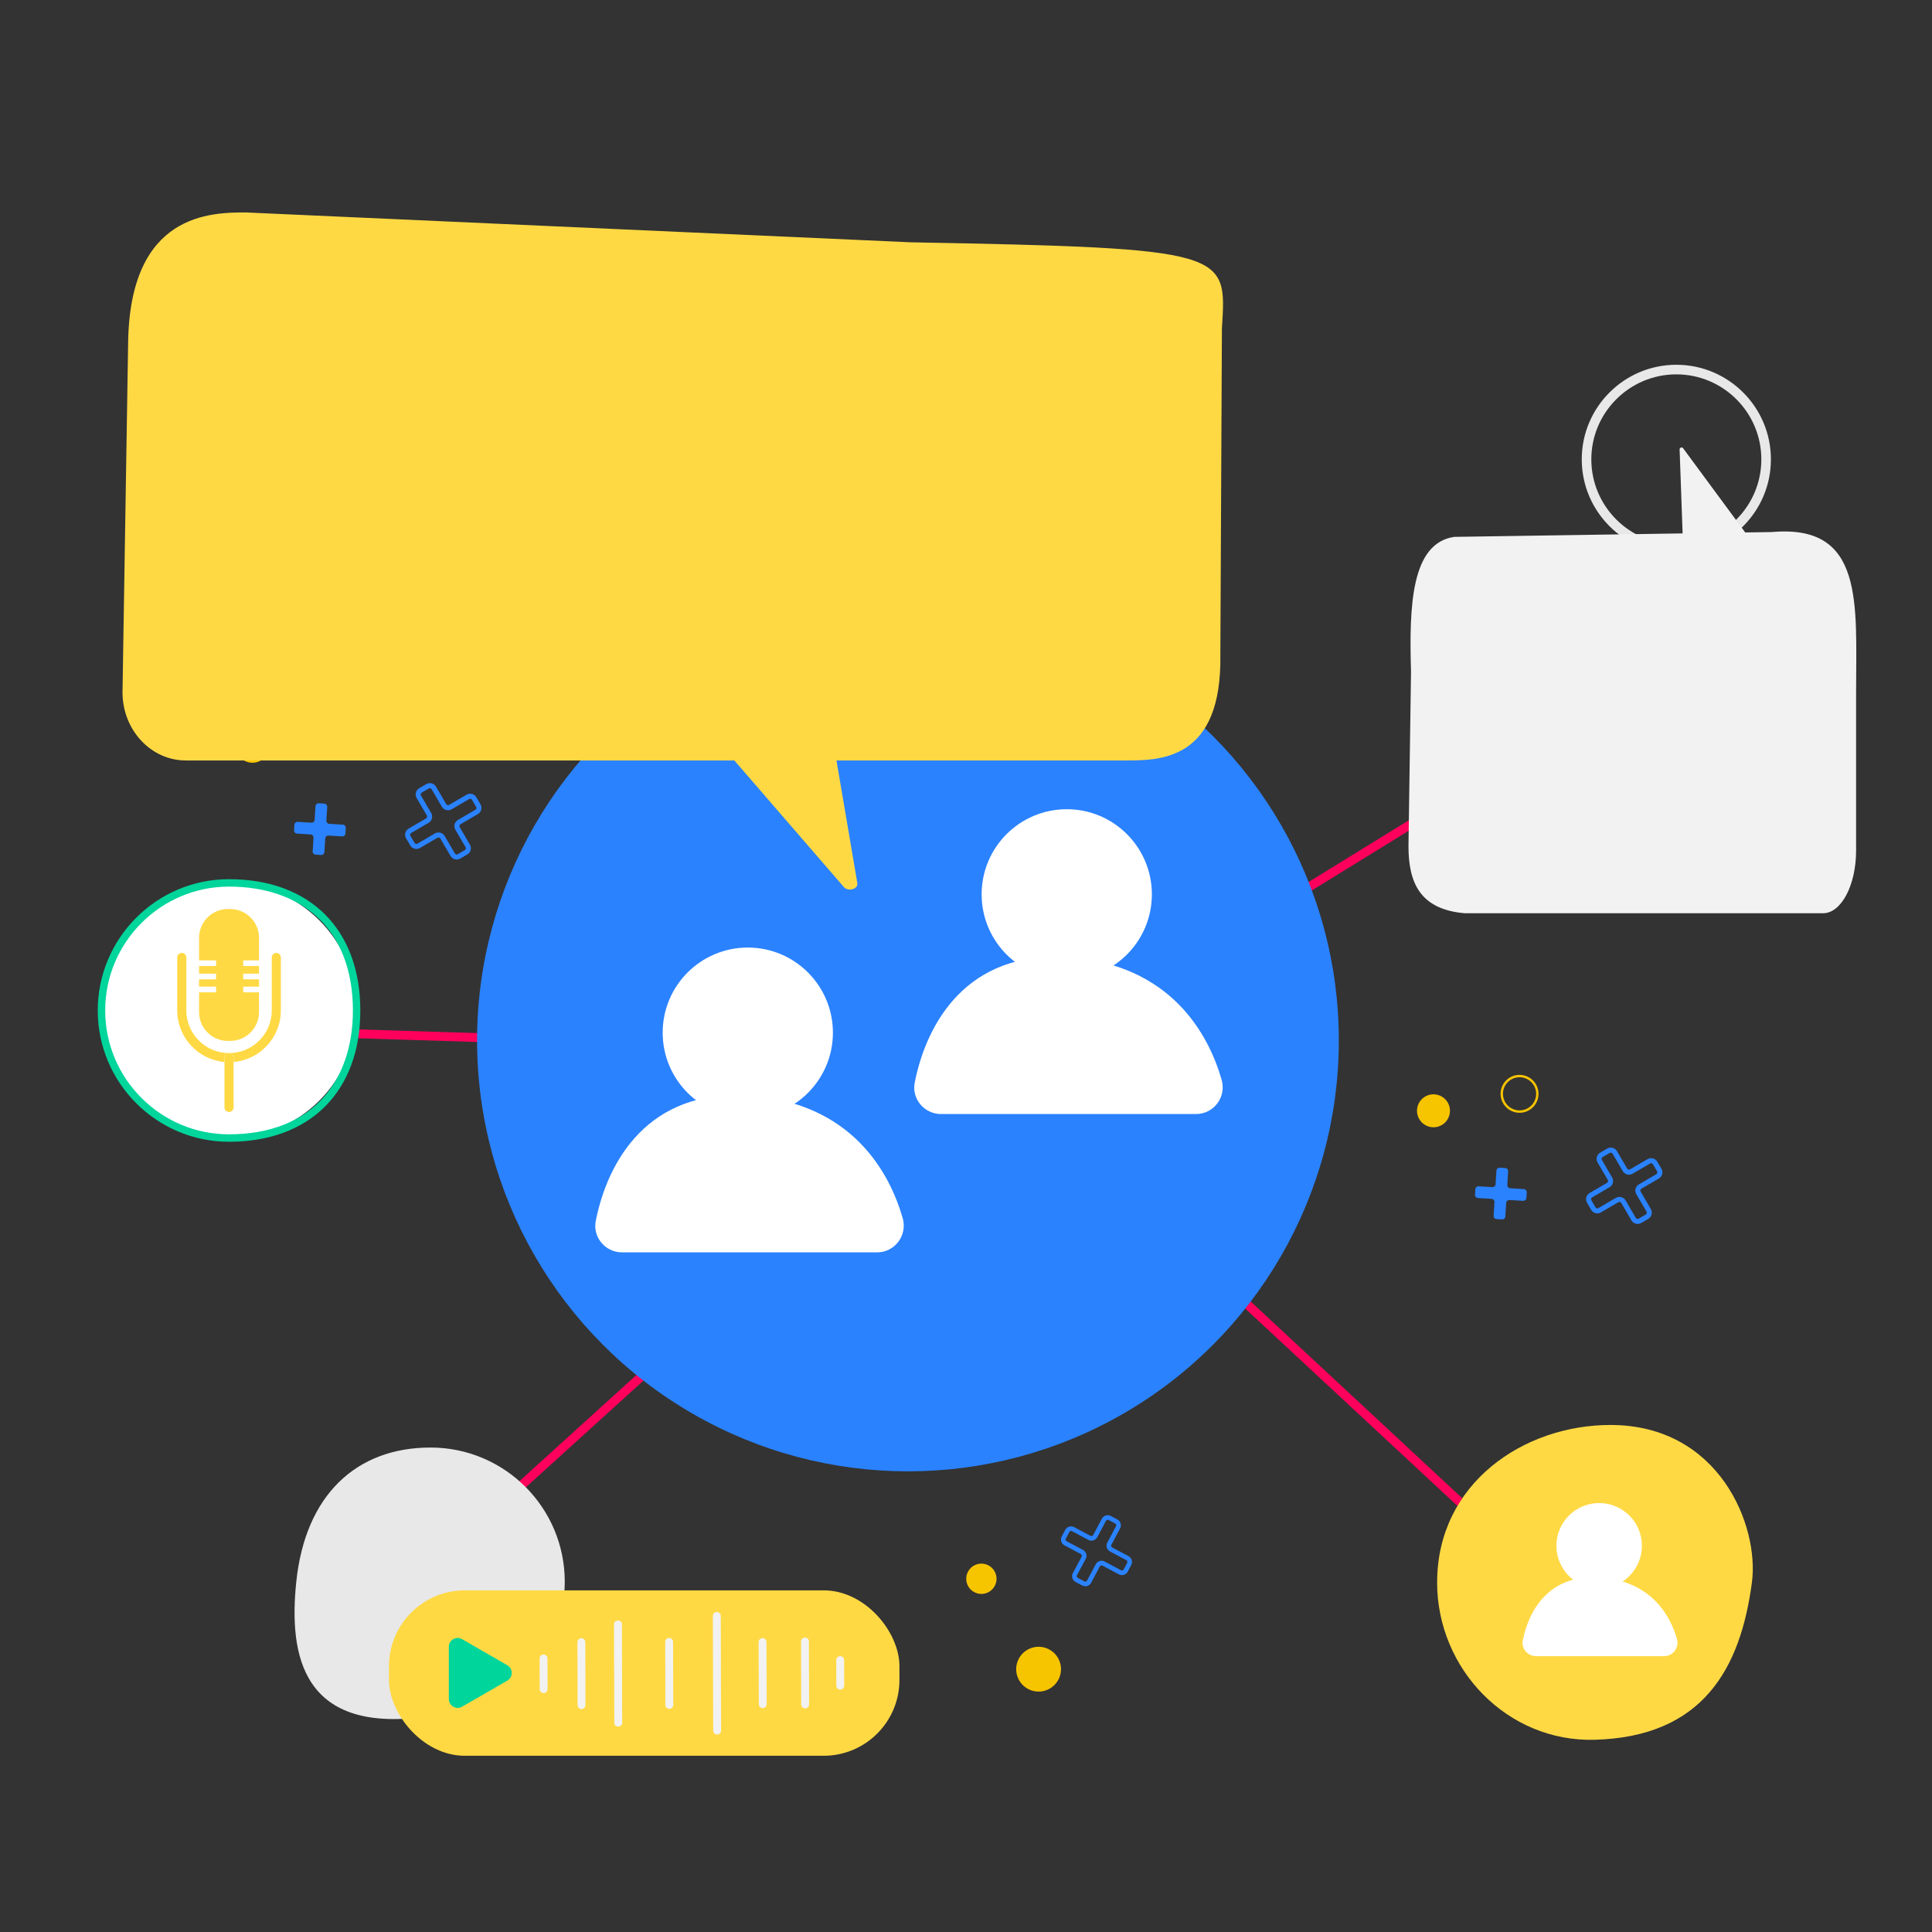 <?xml version="1.0" encoding="UTF-8"?>
<svg id="Layer_1" data-name="Layer 1" xmlns="http://www.w3.org/2000/svg" viewBox="0 0 870 870">
  <rect x="0" y="0" width="870" height="870" fill="#333333" stroke="none"/>
  <defs>
    <style>
      .cls-1 {
        fill: #fff;
      }

      .cls-2 {
        fill: #f7c400;
      }

      .cls-3 {
        fill: #2a82ff;
      }

      .cls-4 {
        fill: #00d59c;
      }

      .cls-5 {
        fill: #e8e8e8;
      }

      .cls-6 {
        fill: #ffd944;
      }

      .cls-7 {
        fill: #f2f2f2;
      }

      .cls-8 {
        fill: #ff005c;
      }
    </style>
  </defs>
  <g>
    <line class="cls-1" x1="312.31" y1="470.19" x2="71.86" y2="462.78"/>
    <rect class="cls-8" x="190.08" y="346.2" width="4" height="240.57" transform="translate(-280.1 644.09) rotate(-88.23)"/>
  </g>
  <g>
    <line class="cls-1" x1="696.53" y1="333.41" x2="581.3" y2="404.4"/>
    <rect class="cls-8" x="571.24" y="366.9" width="135.34" height="4" transform="translate(-98.55 389.91) rotate(-31.63)"/>
  </g>
  <g>
    <line class="cls-1" x1="194.19" y1="705.72" x2="353.73" y2="560.94"/>
    <rect class="cls-8" x="166.24" y="631.33" width="215.44" height="4" transform="translate(-354.46 348.29) rotate(-42.21)"/>
  </g>
  <g>
    <line class="cls-1" x1="488.57" y1="519.41" x2="677.14" y2="694.76"/>
    <rect class="cls-8" x="580.85" y="478.33" width="4" height="257.5" transform="translate(-258.63 620.5) rotate(-47.08)"/>
  </g>
  <circle class="cls-3" cx="408.86" cy="468.53" r="194.03"/>
  <path class="cls-5" d="m133.42,712.29c4.07-39.11,27.07-60.45,60.45-60.45s60.45,27.07,60.45,60.45-27.46,55.37-60.45,60.45c-57.88,8.91-63.91-27.25-60.45-60.45Z"/>
  <path class="cls-6" d="m647.16,712.56c0-44.53,38.89-70.88,78.03-70.88,49.11,0,67.08,45.51,63.72,70.88-5.13,38.81-22.06,69.55-70.88,70.88-39.13,1.06-70.88-31.73-70.88-70.88Z"/>
  <g>
    <path class="cls-5" d="m754.87,249.44c-23.48,0-42.59-19.1-42.59-42.59s19.1-42.59,42.59-42.59,42.59,19.1,42.59,42.59-19.1,42.59-42.59,42.59Zm0-80.86c-21.11,0-38.28,17.17-38.28,38.28s17.17,38.28,38.28,38.28,38.28-17.17,38.28-38.28-17.17-38.28-38.28-38.28Z"/>
    <path class="cls-7" d="m654.86,241.76l143.03-2.17c41.73-3.71,37.93,32.17,37.93,71.86v71.56c0,15.6-6.67,28.24-14.91,28.24h-161.3c-20.07-1.74-25.36-13.56-25.36-30.28l1.15-78.46c-.92-30.18.21-57.91,19.45-60.75Z"/>
    <path class="cls-7" d="m786.91,241.15l-28.99-39.3c-.51-.69-1.6-.31-1.57.55l1.4,39.3c.02.47.4.84.87.84h27.59c.71,0,1.12-.81.7-1.38Z"/>
  </g>
  <g>
    <g>
      <circle class="cls-1" cx="103.14" cy="455.03" r="57.45"/>
      <path class="cls-4" d="m103.14,514.15c-32.6,0-59.12-26.52-59.12-59.12s26.52-59.12,59.12-59.12c36.47,0,59.12,22.65,59.12,59.12s-22.65,59.12-59.12,59.12Zm0-114.9c-30.75,0-55.77,25.02-55.77,55.77s25.02,55.78,55.77,55.78c17.94,0,32.54-5.63,42.22-16.28,8.87-9.76,13.56-23.41,13.56-39.5,0-17.97-5.63-32.58-16.28-42.25-9.74-8.85-23.4-13.52-39.5-13.52Z"/>
    </g>
    <g>
      <path class="cls-6" d="m102.59,468.74h1.1c7.12,0,12.95-5.83,12.95-12.95v-8.94h-7.11v-2.54h7.11v-3.3h-7.11v-2.54h7.11v-3.46h-7.11v-2.54h7.11v-10.18c0-7.12-5.83-12.95-12.95-12.95h-1.1c-7.12,0-12.95,5.83-12.95,12.95v10.18h7.66v2.54h-7.66v3.46h7.66v2.54h-7.66v3.3h7.66v2.54h-7.66v8.94c0,7.12,5.83,12.95,12.95,12.95Z"/>
      <path class="cls-6" d="m105.2,476.27v1.96c11.91-1.04,21.28-11.07,21.28-23.24v-23.84c0-1.13-.92-2.05-2.05-2.05s-2.05.92-2.05,2.05v23.84c0,10.6-8.63,19.23-19.23,19.23,1.13,0,2.05.92,2.05,2.05Z"/>
      <path class="cls-6" d="m101.09,478.23v-1.96c0-1.13.92-2.05,2.05-2.05-10.6,0-19.23-8.62-19.23-19.23v-23.84c0-1.13-.92-2.05-2.05-2.05s-2.05.92-2.05,2.05v23.84c0,12.17,9.37,22.2,21.28,23.24Z"/>
      <path class="cls-6" d="m101.09,476.27v22.41c0,1.13.92,2.05,2.05,2.05s2.05-.92,2.05-2.05v-22.41c0-1.13-.92-2.05-2.05-2.05s-2.05.92-2.05,2.05Z"/>
    </g>
  </g>
  <g>
    <rect class="cls-6" x="175.16" y="716.15" width="229.87" height="74.49" rx="34.15" ry="34.15"/>
    <path class="cls-4" d="m202.11,753.34v-11.77c0-3.06,3.32-4.98,5.97-3.45l10.19,5.88,10.19,5.88c2.65,1.53,2.65,5.36,0,6.9l-10.19,5.88-10.19,5.88c-2.65,1.53-5.97-.38-5.97-3.45v-11.77Z"/>
    <path class="cls-7" d="m261.88,769.61c-.98,0-1.78-.79-1.78-1.77l-.08-28.35c0-.98.79-1.78,1.77-1.78s1.78.79,1.78,1.77l.08,28.35c0,.98-.79,1.78-1.77,1.78Z"/>
    <path class="cls-7" d="m362.57,769.31c-.98,0-1.78-.79-1.78-1.77l-.08-28.35c0-.98.79-1.78,1.77-1.78s1.78.79,1.78,1.77l.08,28.35c0,.98-.79,1.78-1.77,1.78Z"/>
    <path class="cls-7" d="m378.38,760.85c-.98,0-1.78-.79-1.78-1.77l-.03-11.52c0-.98.79-1.78,1.77-1.78s1.78.79,1.78,1.77l.03,11.52c0,.98-.79,1.78-1.77,1.78Z"/>
    <path class="cls-7" d="m278.41,777.48c-.98,0-1.78-.68-1.78-1.53l-.13-44.66c0-.85.79-1.54,1.77-1.54s1.78.68,1.78,1.53l.13,44.66c0,.85-.79,1.54-1.77,1.54Z"/>
    <path class="cls-7" d="m301.41,769.5c-.98,0-1.78-.79-1.78-1.77l-.08-28.35c0-.98.79-1.78,1.77-1.78s1.78.79,1.78,1.77l.08,28.35c0,.98-.79,1.78-1.77,1.78Z"/>
    <path class="cls-7" d="m343.47,769.18c-.98,0-1.78-.79-1.78-1.77l-.08-27.96c0-.98.79-1.78,1.77-1.78s1.78.79,1.78,1.77l.08,27.96c0,.98-.79,1.78-1.77,1.78Z"/>
    <path class="cls-7" d="m322.94,781.08c-.98,0-1.78-.79-1.78-1.77l-.15-51.63c0-.98.79-1.78,1.77-1.78s1.78.79,1.78,1.77l.15,51.63c0,.98-.79,1.78-1.77,1.78Z"/>
    <path class="cls-7" d="m244.81,762.4c-.98,0-1.78-.79-1.78-1.77l-.04-13.82c0-.98.79-1.78,1.77-1.78s1.78.79,1.78,1.77l.04,13.82c0,.98-.79,1.78-1.77,1.78Z"/>
  </g>
  <g>
    <circle class="cls-1" cx="480.37" cy="402.73" r="38.33"/>
    <path class="cls-1" d="m423.73,501.66c-7.5,0-13.28-6.81-11.82-14.17,5.35-27.04,23.73-59.26,68.46-56.44,47.15,2.97,64.01,35.17,69.75,55.2,2.21,7.72-3.5,15.41-11.53,15.41h-114.86Z"/>
  </g>
  <g>
    <circle class="cls-1" cx="720.12" cy="696.09" r="19.25"/>
    <path class="cls-1" d="m691.67,745.78c-3.77,0-6.67-3.42-5.94-7.12,2.69-13.58,11.92-29.77,34.39-28.35,23.68,1.49,32.15,17.66,35.03,27.73,1.11,3.88-1.76,7.74-5.79,7.74h-57.69Z"/>
  </g>
  <g>
    <circle class="cls-1" cx="336.74" cy="465.02" r="38.33"/>
    <path class="cls-1" d="m280.1,563.95c-7.5,0-13.28-6.81-11.82-14.17,5.35-27.04,23.73-59.26,68.46-56.44,47.15,2.97,64.01,35.17,69.75,55.2,2.21,7.72-3.5,15.41-11.53,15.41h-114.86Z"/>
  </g>
  <g>
    <path class="cls-3" d="m676.38,549.12l-2.48-.15c-.77-.05-1.36-.71-1.31-1.49l.38-6.13c.05-.77-.54-1.44-1.31-1.49l-6.13-.38c-.77-.05-1.36-.71-1.31-1.49l.15-2.48c.05-.77.71-1.36,1.49-1.31l6.13.38c.77.05,1.44-.54,1.49-1.31l.38-6.13c.05-.77.71-1.36,1.49-1.31l2.48.15c.77.05,1.36.71,1.31,1.49l-.38,6.13c-.05.77.54,1.44,1.31,1.49l6.13.38c.77.05,1.36.71,1.31,1.49l-.15,2.48c-.05.77-.71,1.36-1.49,1.31l-6.13-.38c-.77-.05-1.44.54-1.49,1.31l-.38,6.13c-.05.77-.71,1.36-1.49,1.31Z"/>
    <path class="cls-3" d="m743.36,547.77c-.27.44-.65.82-1.11,1.09l-3.18,1.86c-1.53.89-3.5.38-4.39-1.15l-4.6-7.87c-.26-.45-.85-.6-1.3-.34l-7.87,4.6c-1.53.89-3.5.38-4.39-1.15l-1.86-3.18c-.43-.74-.55-1.6-.34-2.43.22-.83.74-1.52,1.48-1.96l7.87-4.6c.22-.13.37-.33.44-.58.06-.24.03-.5-.1-.72l-4.6-7.87c-.43-.74-.55-1.61-.34-2.44.22-.83.74-1.52,1.48-1.96l3.18-1.86c.74-.43,1.6-.55,2.44-.34s1.53.74,1.96,1.49l4.6,7.87c.13.22.33.37.58.44.24.06.5.03.72-.1l7.87-4.6c1.53-.89,3.5-.38,4.39,1.15l1.86,3.18c.89,1.53.38,3.5-1.15,4.39l-7.87,4.6c-.45.26-.6.84-.34,1.3l4.6,7.87c.43.74.55,1.6.34,2.43-.08.31-.21.61-.37.87Zm-26.74-8.25c-.05.08-.09.17-.11.26-.06.25-.03.5.1.72l1.86,3.18c.26.45.85.6,1.3.34l7.87-4.6c1.53-.89,3.5-.38,4.39,1.15l4.6,7.87c.26.45.85.6,1.3.34l3.18-1.86c.22-.13.37-.33.44-.58.06-.25.03-.5-.1-.72l-4.6-7.87c-.43-.74-.55-1.6-.34-2.43.22-.83.75-1.53,1.48-1.96l7.87-4.6c.45-.26.6-.85.34-1.3l-1.86-3.18c-.26-.45-.85-.6-1.3-.34l-7.87,4.6c-.74.43-1.6.55-2.44.34-.83-.22-1.53-.74-1.96-1.49l-4.6-7.87c-.13-.22-.33-.37-.58-.44-.24-.06-.5-.03-.72.1l-3.18,1.86c-.22.13-.37.33-.44.58-.06.24-.03.5.1.72l4.6,7.87c.43.74.55,1.61.34,2.44-.22.83-.74,1.53-1.48,1.96l-7.87,4.6c-.14.08-.25.19-.33.32Z"/>
    <circle class="cls-2" cx="645.46" cy="500.15" r="7.42" transform="translate(33.84 1041.15) rotate(-79.26)"/>
    <path class="cls-2" d="m691.55,497.02c-.03.06-.07.11-.1.17-1.24,1.92-3.15,3.24-5.38,3.72-4.61.99-9.16-1.95-10.15-6.55-.48-2.23-.05-4.51,1.17-6.43,1.24-1.92,3.15-3.24,5.38-3.72,4.61-.99,9.16,1.95,10.15,6.55.47,2.17.09,4.38-1.07,6.27Zm-13.65-8.37c-1.01,1.65-1.34,3.58-.93,5.48.87,4.02,4.84,6.59,8.87,5.73,1.95-.42,3.62-1.57,4.7-3.25,1.09-1.72,1.45-3.67,1.03-5.62h0c-.87-4.02-4.84-6.59-8.87-5.73-1.95.42-3.62,1.57-4.7,3.25-.03.05-.06.1-.09.14Z"/>
  </g>
  <g>
    <path class="cls-3" d="m144.59,385.01l-2.48-.15c-.77-.05-1.36-.71-1.31-1.49l.38-6.13c.05-.77-.54-1.44-1.31-1.49l-6.13-.38c-.77-.05-1.36-.71-1.31-1.49l.15-2.48c.05-.77.71-1.36,1.49-1.31l6.13.38c.77.05,1.44-.54,1.49-1.31l.38-6.13c.05-.77.71-1.36,1.49-1.31l2.48.15c.77.05,1.36.71,1.31,1.49l-.38,6.13c-.05.77.54,1.44,1.31,1.49l6.13.38c.77.05,1.36.71,1.31,1.49l-.15,2.48c-.05.77-.71,1.36-1.49,1.31l-6.13-.38c-.77-.05-1.44.54-1.49,1.31l-.38,6.13c-.05.77-.71,1.36-1.49,1.31Z"/>
    <path class="cls-3" d="m211.57,383.66c-.27.44-.65.82-1.11,1.09l-3.18,1.86c-1.53.89-3.5.38-4.39-1.15l-4.6-7.87c-.26-.45-.85-.6-1.3-.34l-7.87,4.6c-1.53.89-3.5.38-4.39-1.15l-1.86-3.18c-.43-.74-.55-1.6-.34-2.43.22-.83.74-1.52,1.48-1.96l7.87-4.6c.22-.13.37-.33.44-.58.06-.24.03-.5-.1-.72l-4.6-7.87c-.43-.74-.55-1.61-.34-2.44.22-.83.74-1.52,1.48-1.96l3.18-1.86c.74-.43,1.6-.55,2.44-.34s1.53.74,1.96,1.49l4.6,7.87c.13.22.33.37.58.44.24.06.5.03.72-.1l7.87-4.6c1.53-.89,3.5-.38,4.39,1.15l1.86,3.18c.89,1.53.38,3.5-1.15,4.39l-7.87,4.6c-.45.26-.6.84-.34,1.3l4.6,7.87c.43.74.55,1.6.34,2.43-.08.31-.21.61-.37.87Zm-26.74-8.25c-.05.08-.09.17-.11.26-.06.25-.03.5.1.72l1.86,3.18c.26.45.85.6,1.3.34l7.87-4.6c1.53-.89,3.5-.38,4.39,1.15l4.6,7.87c.26.45.85.6,1.3.34l3.18-1.86c.22-.13.37-.33.44-.58.06-.25.03-.5-.1-.72l-4.6-7.87c-.43-.74-.55-1.6-.34-2.43.22-.83.75-1.53,1.48-1.96l7.87-4.6c.45-.26.6-.85.34-1.3l-1.86-3.18c-.26-.45-.85-.6-1.3-.34l-7.87,4.6c-.74.43-1.6.55-2.44.34-.83-.22-1.53-.74-1.96-1.49l-4.6-7.87c-.13-.22-.33-.37-.58-.44-.24-.06-.5-.03-.72.1l-3.18,1.86c-.22.13-.37.33-.44.58-.06.24-.03.5.1.72l4.6,7.87c.43.74.55,1.61.34,2.44-.22.83-.74,1.53-1.48,1.96l-7.87,4.6c-.14.08-.25.19-.33.32Z"/>
    <circle class="cls-2" cx="113.67" cy="336.04" r="7.42" transform="translate(-237.66 385.12) rotate(-79.26)"/>
    <path class="cls-2" d="m159.76,332.91c-.03.06-.07.11-.1.17-1.24,1.92-3.15,3.24-5.38,3.72-4.61.99-9.16-1.95-10.15-6.55-.48-2.23-.05-4.51,1.17-6.43,1.24-1.92,3.15-3.24,5.38-3.72,4.61-.99,9.16,1.95,10.15,6.55.47,2.17.09,4.38-1.07,6.27Zm-13.65-8.37c-1.01,1.65-1.34,3.58-.93,5.48.87,4.02,4.84,6.59,8.87,5.73,1.95-.42,3.62-1.57,4.7-3.25,1.09-1.72,1.45-3.67,1.03-5.62h0c-.87-4.02-4.84-6.59-8.87-5.73-1.95.42-3.62,1.57-4.7,3.25-.03.05-.06.1-.09.14Z"/>
  </g>
  <path class="cls-3" d="m488.72,714.31c-.48,0-.95-.12-1.39-.35l-2.99-1.59c-1.44-.77-1.98-2.56-1.21-3.99l3.94-7.39c.22-.42.06-.95-.36-1.18l-7.39-3.94c-1.43-.77-1.98-2.56-1.21-3.99l1.59-2.99c.37-.69.99-1.2,1.74-1.43.76-.23,1.55-.15,2.25.22l7.39,3.94c.21.11.44.13.66.06.22-.07.41-.22.52-.42l3.94-7.39c.37-.7.99-1.2,1.75-1.43.75-.23,1.55-.15,2.25.22l2.99,1.59c.7.37,1.2.99,1.43,1.75s.15,1.55-.22,2.25l-3.94,7.39c-.11.21-.13.44-.06.66.07.22.22.41.42.52l7.39,3.94c1.43.77,1.98,2.56,1.21,3.99l-1.59,2.99c-.76,1.43-2.55,1.98-3.99,1.21l-7.39-3.94c-.42-.23-.95-.07-1.18.36l-3.94,7.39c-.37.7-.99,1.2-1.74,1.43-.28.09-.57.13-.86.13Zm-6.4-24.91c-.08,0-.17.01-.25.04-.22.07-.41.22-.52.42l-1.59,2.99c-.23.42-.06.95.36,1.18l7.39,3.94c1.43.77,1.98,2.56,1.21,3.99l-3.95,7.39c-.23.42-.07.95.36,1.18l2.99,1.59c.21.11.44.13.66.07.22-.07.41-.22.52-.42l3.94-7.39c.37-.7.99-1.2,1.74-1.43.76-.23,1.55-.15,2.25.22l7.39,3.94c.42.22.95.06,1.18-.36l1.59-2.99c.23-.42.07-.95-.36-1.18l-7.39-3.94c-.7-.37-1.2-.99-1.43-1.75-.23-.75-.15-1.55.22-2.25l3.94-7.39c.11-.21.13-.44.06-.66-.07-.22-.22-.41-.42-.52l-2.99-1.59c-.2-.11-.44-.13-.66-.06-.22.07-.41.22-.52.42l-3.94,7.39c-.37.7-.99,1.2-1.75,1.43-.75.23-1.55.15-2.25-.22l-7.39-3.94c-.13-.07-.27-.1-.41-.1Z"/>
  <circle class="cls-2" cx="441.94" cy="710.93" r="6.82" transform="translate(-223.93 203.63) rotate(-20.83)"/>
  <circle class="cls-2" cx="467.7" cy="751.64" r="10.09" transform="translate(-236.72 215.45) rotate(-20.83)"/>
  <g>
    <path class="cls-6" d="m110.99,95.68l299.02,13.43c144.03,2.67,142.38,4.19,140.23,38.69l-.7,147.1c.76,47.55-27.06,47.55-42.83,47.55H83.73c-15.78,0-28.56-13.74-28.56-30.69l2.53-157.26c.73-58.83,37.52-58.83,53.3-58.83Z"/>
    <path class="cls-6" d="m323.37,333.99l56.61,65.43c1.95,2.26,6.55.94,6.09-1.74l-11.13-65.43c-.22-1.27-1.63-2.23-3.31-2.23h-45.47c-2.66,0-4.25,2.27-2.78,3.97Z"/>
  </g>
</svg>